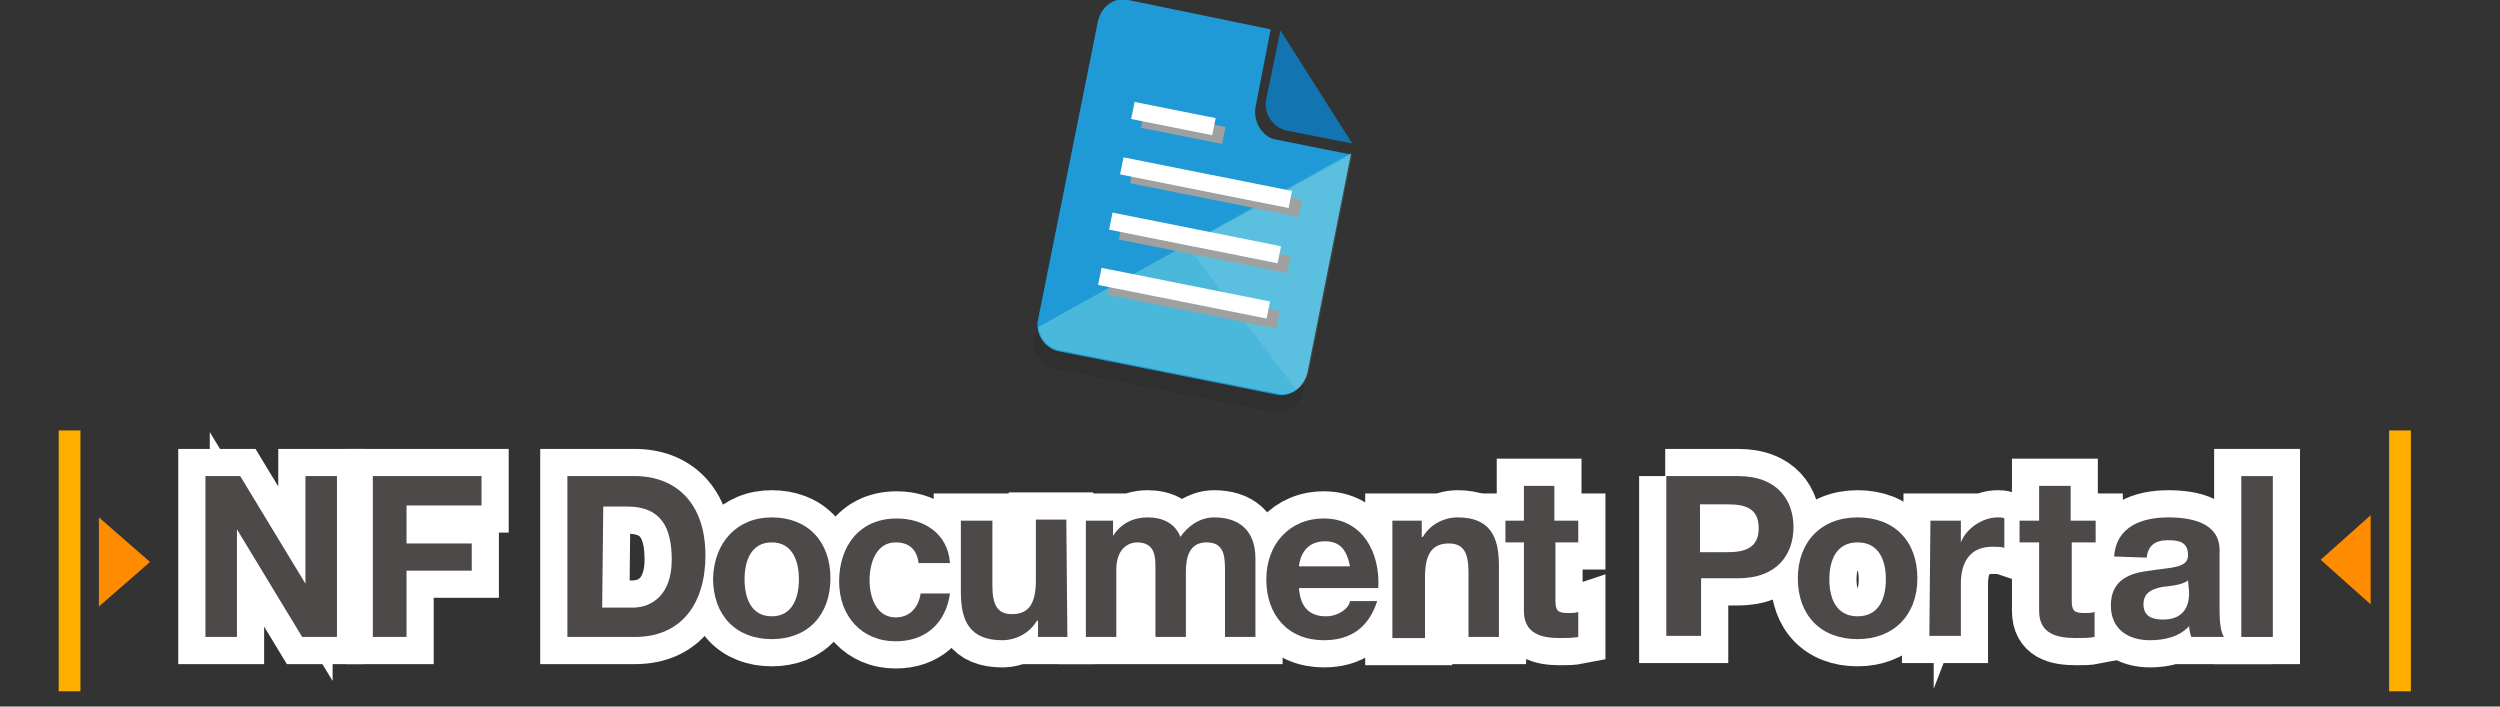 <?xml version="1.0" encoding="utf-8"?>
<!-- Generator: Adobe Illustrator 21.0.2, SVG Export Plug-In . SVG Version: 6.00 Build 0)  -->
<svg version="1.1" id="レイヤー_2" xmlns="http://www.w3.org/2000/svg" xmlns:xlink="http://www.w3.org/1999/xlink" x="0px"
	 y="0px" viewBox="0 0 230 65" style="enable-background:new 0 0 230 65;" xml:space="preserve">
<rect x="0" y="0" width="230" height="65" fill="#333333" stroke="none"/>
<style type="text/css">
	.st0{fill:none;stroke:#FFAE00;stroke-width:2;stroke-miterlimit:10;}
	.st1{fill:#4C4948;stroke:#FFFFFF;stroke-width:5;stroke-miterlimit:10;}
	.st2{fill:#4C4948;}
	.st3{fill:#FF8C00;}
	.st4{opacity:0.2;}
	.st5{fill:#221E1F;}
	.st6{fill:#1F9AD6;}
	.st7{fill:#49B8DB;}
	.st8{fill:#1275B1;}
	.st9{opacity:0.1;}
	.st10{fill:#FFFFFF;}
	.st11{fill:#9FA0A0;}
</style>
<line class="st0" x1="6.4" y1="39.6" x2="6.4" y2="63.6"/>
<g>
	<path class="st1" d="M19,43.8h3.1l6,9.9l0,0v-9.9H31v14.8h-3.2l-6-9.9l0,0v9.9h-2.9V43.8H19z"/>
	<path class="st1" d="M34.3,43.8h10v2.7h-6.9V50h6v2.5h-6v6.1h-3.1V43.8z"/>
	<path class="st1" d="M52.2,43.8h6.2c3.7,0,6.5,2.4,6.5,7.3c0,4.3-2.1,7.5-6.5,7.5h-6.2V43.8z M55.4,55.9h2.8c1.8,0,3.6-1.2,3.6-4.4
		c0-3-1-4.9-4.1-4.9h-2.2L55.4,55.9L55.4,55.9z"/>
	<path class="st1" d="M71,47.6c3.3,0,5.4,2.2,5.4,5.6c0,3.4-2.1,5.6-5.4,5.6s-5.4-2.2-5.4-5.6C65.7,49.9,67.8,47.6,71,47.6z
		 M71,56.7c1.9,0,2.5-1.7,2.5-3.4s-0.6-3.4-2.5-3.4s-2.5,1.7-2.5,3.4S69.1,56.7,71,56.7z"/>
	<path class="st1" d="M84.5,51.7c-0.2-1.2-0.9-1.8-2.1-1.8c-1.8,0-2.4,1.9-2.4,3.5c0,1.5,0.6,3.4,2.4,3.4c1.3,0,2.1-0.9,2.3-2.2h2.7
		c-0.4,2.8-2.3,4.4-5,4.4c-3.1,0-5.2-2.3-5.2-5.5c0-3.3,1.9-5.8,5.3-5.8c2.4,0,4.7,1.3,4.9,4.1h-2.9C84.5,51.8,84.5,51.7,84.5,51.7z
		"/>
	<path class="st1" d="M98.2,58.6h-2.7v-1.5h-0.1c-0.7,1.2-2,1.8-3.2,1.8c-3,0-3.8-1.8-3.8-4.4v-6.6h2.9v6c0,1.8,0.5,2.6,1.8,2.6
		c1.5,0,2.2-0.9,2.2-3.1v-5.6h2.8L98.2,58.6L98.2,58.6z"/>
	<path class="st1" d="M99.7,47.9h2.7v1.4l0,0c0.7-1.1,1.8-1.7,3.2-1.7c1.3,0,2.5,0.5,3,1.8c0.6-0.9,1.7-1.8,3.1-1.8
		c2.2,0,3.8,1.1,3.8,3.8v7.2h-2.8v-6.1c0-1.4-0.1-2.6-1.7-2.6s-1.9,1.4-1.9,2.7v6h-2.8v-6c0-1.2,0.1-2.7-1.7-2.7
		c-0.6,0-1.9,0.4-1.9,2.5v6.2h-2.8V47.9H99.7z"/>
	<path class="st1" d="M119.5,54c0.1,1.9,1,2.7,2.5,2.7c1.1,0,2.1-0.7,2.2-1.4h2.5c-0.8,2.5-2.5,3.6-4.9,3.6c-3.3,0-5.3-2.3-5.3-5.6
		c0-3.2,2.1-5.6,5.3-5.6c3.5,0,5.2,3.1,5,6.4h-7.3C119.5,54.1,119.5,54,119.5,54z M124.2,52.1c-0.3-1.5-0.9-2.3-2.3-2.3
		c-1.8,0-2.3,1.4-2.4,2.3H124.2z"/>
	<path class="st1" d="M128.1,47.9h2.7v1.5h0.1c0.7-1.2,2-1.8,3.2-1.8c3,0,3.8,1.8,3.8,4.4v6.6h-2.8v-6c0-1.8-0.5-2.6-1.8-2.6
		c-1.5,0-2.2,0.9-2.2,3.1v5.6h-3V47.9z"/>
	<path class="st1" d="M143.1,47.9h2.1v2h-2.1v5.3c0,1,0.2,1.2,1.2,1.2c0.3,0,0.6,0,0.9-0.1v2.3c-0.5,0.1-1.1,0.1-1.7,0.1
		c-1.7,0-3.3-0.4-3.3-2.5v-6.3h-1.7v-2h1.7v-3.2h2.8v3.2H143.1z"/>
	<path class="st1" d="M153.2,43.8h6.7c3.7,0,5.1,2.3,5.1,4.7s-1.4,4.7-5.1,4.7h-3.4v5.3h-3.2V43.8H153.2z M156.4,50.8h2.5
		c1.5,0,2.9-0.3,2.9-2.2s-1.3-2.2-2.9-2.2h-2.5V50.8z"/>
	<path class="st1" d="M170.9,47.6c3.4,0,5.5,2.2,5.5,5.6c0,3.4-2.2,5.6-5.5,5.6c-3.4,0-5.5-2.2-5.5-5.6
		C165.4,49.9,167.5,47.6,170.9,47.6z M170.9,56.7c2,0,2.6-1.7,2.6-3.4s-0.6-3.4-2.6-3.4s-2.6,1.7-2.6,3.4S168.9,56.7,170.9,56.7z"/>
	<path class="st1" d="M177.6,47.9h2.8v2l0,0c0.5-1.3,2-2.3,3.4-2.3c0.2,0,0.5,0,0.6,0.1v2.7c-0.3-0.1-0.7-0.1-1.1-0.1
		c-2.2,0-2.9,1.6-2.9,3.4v4.8h-2.9L177.6,47.9L177.6,47.9z"/>
	<path class="st1" d="M190.6,47.9h2.2v2h-2.2v5.3c0,1,0.2,1.2,1.2,1.2c0.3,0,0.6,0,0.9-0.1v2.3c-0.5,0.1-1.1,0.1-1.7,0.1
		c-1.8,0-3.4-0.4-3.4-2.5v-6.3h-1.8v-2h1.8v-3.2h2.9v3.2H190.6z"/>
	<path class="st1" d="M194.5,51.2c0.2-2.8,2.6-3.6,5-3.6c2.1,0,4.7,0.5,4.7,3v5.6c0,1,0.1,1.9,0.4,2.4h-3c-0.1-0.3-0.2-0.7-0.2-1
		c-0.9,1-2.3,1.3-3.6,1.3c-2,0-3.6-1-3.6-3.2c0-2.4,1.8-3,3.6-3.2c1.8-0.3,3.5-0.2,3.5-1.4c0-1.3-0.9-1.4-1.9-1.4
		c-1.1,0-1.8,0.5-1.9,1.6L194.5,51.2L194.5,51.2z M201.3,53.4c-0.5,0.4-1.5,0.5-2.4,0.6c-0.9,0.2-1.7,0.5-1.7,1.6S198,57,199,57
		c2.3,0,2.4-1.8,2.4-2.5L201.3,53.4L201.3,53.4z"/>
	<path class="st1" d="M206.2,43.8h2.9v14.8h-2.9V43.8z"/>
</g>
<g>
	<path class="st2" d="M19,43.8h3.1l6,9.9l0,0v-9.9H31v14.8h-3.2l-6-9.9l0,0v9.9h-2.9V43.8H19z"/>
	<path class="st2" d="M34.3,43.8h10v2.7h-6.9V50h6v2.5h-6v6.1h-3.1V43.8z"/>
	<path class="st2" d="M52.2,43.8h6.2c3.7,0,6.5,2.4,6.5,7.3c0,4.3-2.1,7.5-6.5,7.5h-6.2V43.8z M55.4,55.9h2.8c1.8,0,3.6-1.2,3.6-4.4
		c0-3-1-4.9-4.1-4.9h-2.2L55.4,55.9L55.4,55.9z"/>
	<path class="st2" d="M71,47.6c3.3,0,5.4,2.2,5.4,5.6c0,3.4-2.1,5.6-5.4,5.6s-5.4-2.2-5.4-5.6C65.7,49.9,67.8,47.6,71,47.6z
		 M71,56.7c1.9,0,2.5-1.7,2.5-3.4s-0.6-3.4-2.5-3.4s-2.5,1.7-2.5,3.4S69.1,56.7,71,56.7z"/>
	<path class="st2" d="M84.5,51.7c-0.2-1.2-0.9-1.8-2.1-1.8c-1.8,0-2.4,1.9-2.4,3.5c0,1.5,0.6,3.4,2.4,3.4c1.3,0,2.1-0.9,2.3-2.2h2.7
		c-0.4,2.8-2.3,4.4-5,4.4c-3.1,0-5.2-2.3-5.2-5.5c0-3.3,1.9-5.8,5.3-5.8c2.4,0,4.7,1.3,4.9,4.1h-2.9C84.5,51.8,84.5,51.7,84.5,51.7z
		"/>
	<path class="st2" d="M98.2,58.6h-2.7v-1.5h-0.1c-0.7,1.2-2,1.8-3.2,1.8c-3,0-3.8-1.8-3.8-4.4v-6.6h2.9v6c0,1.8,0.5,2.6,1.8,2.6
		c1.5,0,2.2-0.9,2.2-3.1v-5.6h2.8L98.2,58.6L98.2,58.6z"/>
	<path class="st2" d="M99.7,47.9h2.7v1.4l0,0c0.7-1.1,1.8-1.7,3.2-1.7c1.3,0,2.5,0.5,3,1.8c0.6-0.9,1.7-1.8,3.1-1.8
		c2.2,0,3.8,1.1,3.8,3.8v7.2h-2.8v-6.1c0-1.4-0.1-2.6-1.7-2.6s-1.9,1.4-1.9,2.7v6h-2.8v-6c0-1.2,0.1-2.7-1.7-2.7
		c-0.6,0-1.9,0.4-1.9,2.5v6.2h-2.8V47.9H99.7z"/>
	<path class="st2" d="M119.5,54c0.1,1.9,1,2.7,2.5,2.7c1.1,0,2.1-0.7,2.2-1.4h2.5c-0.8,2.5-2.5,3.6-4.9,3.6c-3.3,0-5.3-2.3-5.3-5.6
		c0-3.2,2.1-5.6,5.3-5.6c3.5,0,5.2,3.1,5,6.4h-7.3C119.5,54.1,119.5,54,119.5,54z M124.2,52.1c-0.3-1.5-0.9-2.3-2.3-2.3
		c-1.8,0-2.3,1.4-2.4,2.3H124.2z"/>
	<path class="st2" d="M128.1,47.9h2.7v1.5h0.1c0.7-1.2,2-1.8,3.2-1.8c3,0,3.8,1.8,3.8,4.4v6.6h-2.8v-6c0-1.8-0.5-2.6-1.8-2.6
		c-1.5,0-2.2,0.9-2.2,3.1v5.6h-3V47.9z"/>
	<path class="st2" d="M143.1,47.9h2.1v2h-2.1v5.3c0,1,0.2,1.2,1.2,1.2c0.3,0,0.6,0,0.9-0.1v2.3c-0.5,0.1-1.1,0.1-1.7,0.1
		c-1.7,0-3.3-0.4-3.3-2.5v-6.3h-1.7v-2h1.7v-3.2h2.8v3.2H143.1z"/>
	<path class="st2" d="M153.2,43.8h6.7c3.7,0,5.1,2.3,5.1,4.7s-1.4,4.7-5.1,4.7h-3.4v5.3h-3.2V43.8H153.2z M156.4,50.8h2.5
		c1.5,0,2.9-0.3,2.9-2.2s-1.3-2.2-2.9-2.2h-2.5V50.8z"/>
	<path class="st2" d="M170.9,47.6c3.4,0,5.5,2.2,5.5,5.6c0,3.4-2.2,5.6-5.5,5.6c-3.4,0-5.5-2.2-5.5-5.6
		C165.4,49.9,167.5,47.6,170.9,47.6z M170.9,56.7c2,0,2.6-1.7,2.6-3.4s-0.6-3.4-2.6-3.4s-2.6,1.7-2.6,3.4S168.9,56.7,170.9,56.7z"/>
	<path class="st2" d="M177.6,47.9h2.8v2l0,0c0.5-1.3,2-2.3,3.4-2.3c0.2,0,0.5,0,0.6,0.1v2.7c-0.3-0.1-0.7-0.1-1.1-0.1
		c-2.2,0-2.9,1.6-2.9,3.4v4.8h-2.9L177.6,47.9L177.6,47.9z"/>
	<path class="st2" d="M190.6,47.9h2.2v2h-2.2v5.3c0,1,0.2,1.2,1.2,1.2c0.3,0,0.6,0,0.9-0.1v2.3c-0.5,0.1-1.1,0.1-1.7,0.1
		c-1.8,0-3.4-0.4-3.4-2.5v-6.3h-1.8v-2h1.8v-3.2h2.9v3.2H190.6z"/>
	<path class="st2" d="M194.5,51.2c0.2-2.8,2.6-3.6,5-3.6c2.1,0,4.7,0.5,4.7,3v5.6c0,1,0.1,1.9,0.4,2.4h-3c-0.1-0.3-0.2-0.7-0.2-1
		c-0.9,1-2.3,1.3-3.6,1.3c-2,0-3.6-1-3.6-3.2c0-2.4,1.8-3,3.6-3.2c1.8-0.3,3.5-0.2,3.5-1.4c0-1.3-0.9-1.4-1.9-1.4
		c-1.1,0-1.8,0.5-1.9,1.6L194.5,51.2L194.5,51.2z M201.3,53.4c-0.5,0.4-1.5,0.5-2.4,0.6c-0.9,0.2-1.7,0.5-1.7,1.6S198,57,199,57
		c2.3,0,2.4-1.8,2.4-2.5L201.3,53.4L201.3,53.4z"/>
	<path class="st2" d="M206.2,43.8h2.9v14.8h-2.9V43.8z"/>
</g>
<polygon class="st3" points="13.8,51.7 9.1,55.8 9.1,47.6 "/>
<line class="st0" x1="220.8" y1="63.6" x2="220.8" y2="39.6"/>
<polygon class="st3" points="213.5,51.5 218.1,47.4 218.1,55.6 "/>
<g>
	<g class="st4">
		<path class="st5" d="M115.2,11.5l1.4-7.2l-13.2-2.6c-1.3-0.3-2.5,0.6-2.8,2L95.2,31c-0.3,1.3,0.6,2.6,1.8,2.9l20.1,4
			c1.3,0.3,2.5-0.6,2.8-2l4-20.1l-7-1.4C115.8,14.1,114.9,12.9,115.2,11.5z"/>
	</g>
	<g>
		<path class="st6" d="M115.5,9.9l1.4-7.2L103.8,0c-1.3-0.3-2.5,0.6-2.8,2l-5.5,27.4c-0.3,1.3,0.6,2.6,1.8,2.9l20.1,4
			c1.3,0.3,2.5-0.6,2.8-2l4-20.1l-7-1.4C116.1,12.5,115.3,11.2,115.5,9.9z"/>
	</g>
	<g>
		<path class="st7" d="M97.4,32.2l20.1,4c1.3,0.3,2.5-0.6,2.8-2l4-20.1l-28.8,16C95.7,31.2,96.4,32,97.4,32.2z"/>
	</g>
	<g>
		<path class="st8" d="M117.8,2.8l-1.3,6.3c-0.3,1.3,0.6,2.6,1.8,2.9l6.1,1.2L117.8,2.8z"/>
	</g>
	<g class="st9">
		<path class="st10" d="M119.3,35.9c0.5-0.4,0.9-0.9,1.1-1.6l4-20.1l-15.2,8.4L119.3,35.9z"/>
	</g>
	<rect x="108" y="8" transform="matrix(0.196 -0.981 0.981 0.196 75.963 116.139)" class="st11" width="1.6" height="7.6"/>
	
		<rect x="111" y="9.8" transform="matrix(0.196 -0.981 0.981 0.196 72.589 123.825)" class="st11" width="1.6" height="15.8"/>
	
		<rect x="109.9" y="14.9" transform="matrix(0.196 -0.981 0.981 0.196 66.771 126.929)" class="st11" width="1.6" height="15.8"/>
	
		<rect x="108.9" y="20" transform="matrix(0.196 -0.981 0.981 0.196 60.953 130.032)" class="st11" width="1.6" height="15.8"/>
	
		<rect x="107.1" y="7.1" transform="matrix(0.196 -0.981 0.981 0.196 76.112 114.621)" class="st10" width="1.6" height="7.6"/>
	
		<rect x="110.1" y="8.9" transform="matrix(0.196 -0.981 0.981 0.196 72.739 122.307)" class="st10" width="1.6" height="15.8"/>
	
		<rect x="109.1" y="14" transform="matrix(0.196 -0.981 0.981 0.196 66.921 125.41)" class="st10" width="1.6" height="15.8"/>
	
		<rect x="108.1" y="19.1" transform="matrix(0.196 -0.981 0.981 0.196 61.103 128.514)" class="st10" width="1.6" height="15.8"/>
</g>
</svg>

